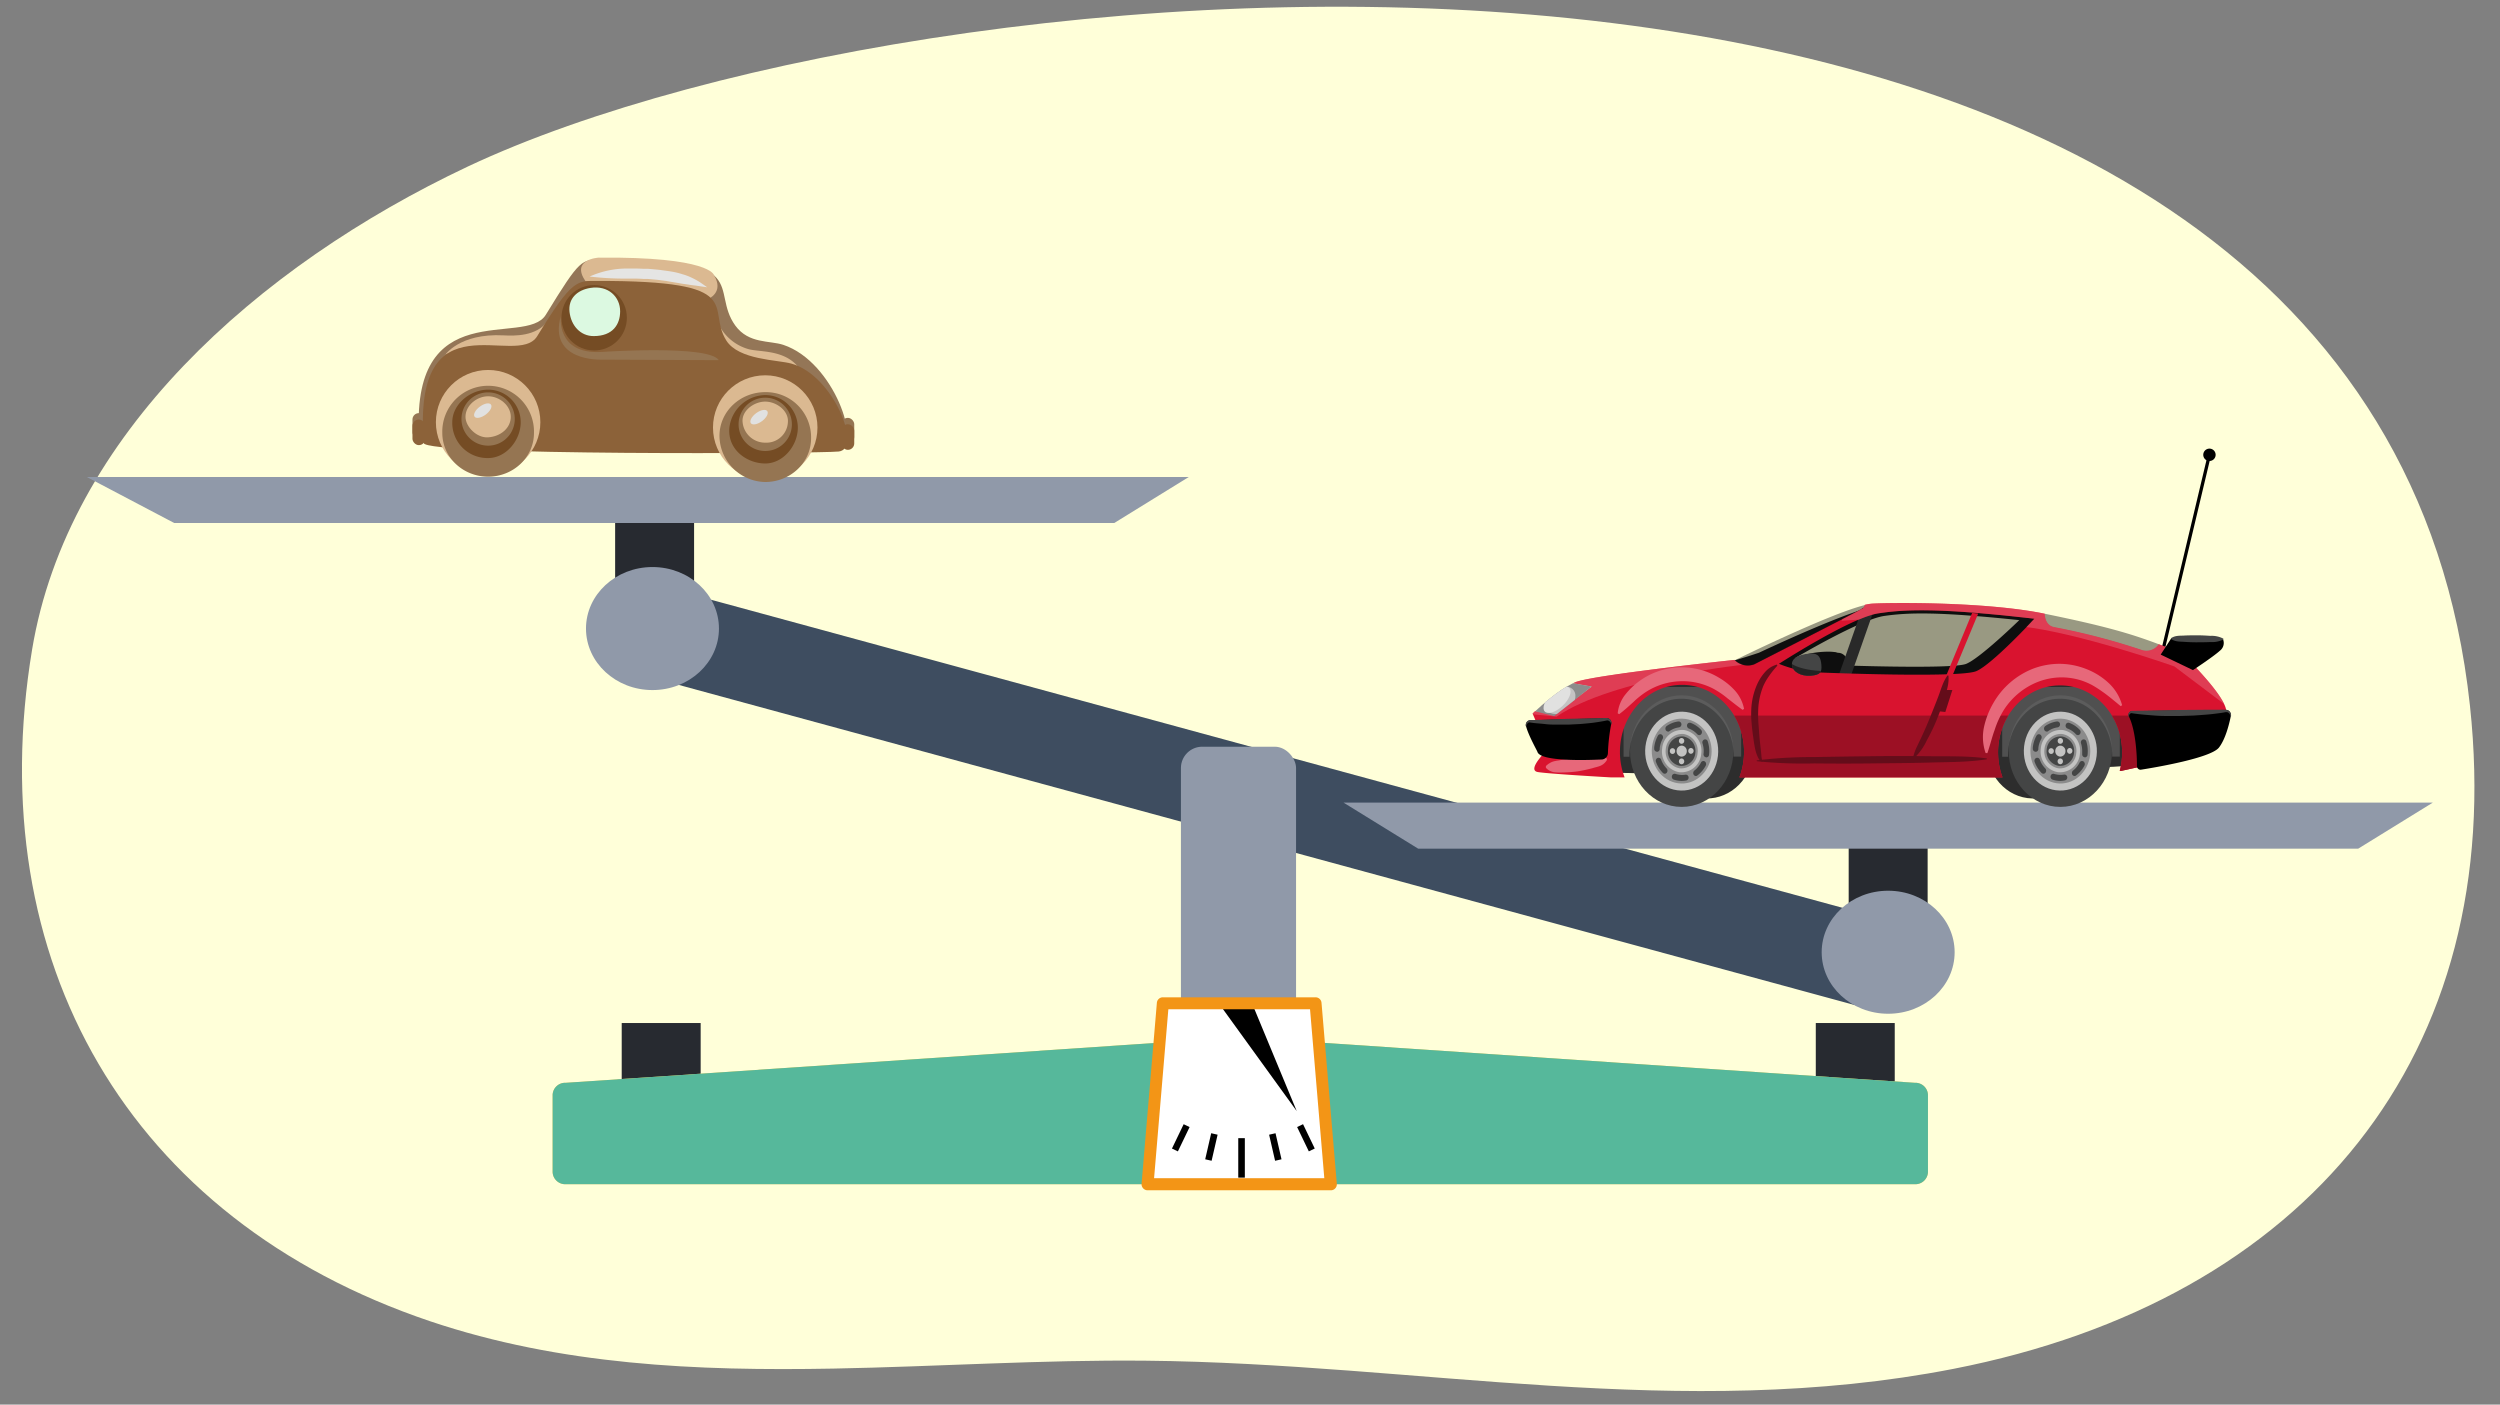 <svg xmlns="http://www.w3.org/2000/svg" xmlns:xlink="http://www.w3.org/1999/xlink" width="760" height="427" viewBox="0 0 760 427"><rect x="0" y="0" width="760" height="427" fill="#808080" stroke="none"/><defs><clipPath id="a"><path d="M676.6,215.2c-1.63-5.44-13.35-16.63-13.35-16.63-2.51-1-4.77-1.89-7-2.73a4.47,4.47,0,0,1-5.25,1.71,203.92,203.92,0,0,0-26.56-6.92c-2.14-.42-2.75-2.38-2.86-4.06l-.27-.06c-17.78-3.62-46.78-3.35-52.28-3a14,14,0,0,0-2.12.36c-.23,1-.69,1-1.61,1.57-2.32,1.33-32,16.48-32,16.48a5.66,5.66,0,0,1-6-1.31c-2.82.3-42.93,4.62-48.32,6.75l-.8.36c2.9.47,5.7,1,5.7,1l-10.58,8-6.63-.53-.76.72,4.63,10.89s-6.68,6.33-3,6.91,22.2,1.62,22.2,1.62h4.14a21.78,21.78,0,0,1-1.42-7.76c0-11.26,8.45-20.38,18.87-20.38s18.86,9.12,18.86,20.38a21.78,21.78,0,0,1-1.42,7.76h79.05l.95,0a21.62,21.62,0,0,1-1.36-7.6c0-11.25,8.44-20.37,18.86-20.37s18.86,9.12,18.86,20.37a22.08,22.08,0,0,1-.73,5.62l.46,0L671,228.59S678.24,220.64,676.6,215.2ZM600.86,204c-4.91,2.21-47.53.44-47.53.44a35.07,35.07,0,0,1-12.53-2.64s21.67-14,30.12-15.33,19.47-1.62,47.53,1.62C618.45,188.13,605.76,201.84,600.86,204Z" fill="#d9132f"/></clipPath><clipPath id="b"><path d="M466.68,216.24l5.77,1.46,11.44-9s-2.8-.5-5.7-1C473.81,209.78,468.6,214.44,466.68,216.24Z" fill="#8c8c8c"/></clipPath><clipPath id="c"><path d="M553.7,202.19c.16,2.1-.23,3-3.23,3.23s-5.56-1.22-5.72-3.32S547,199,550,198.69,553.54,200.09,553.7,202.19Z" fill="#444545"/></clipPath></defs><path d="M253.36,416.05c31.7-.6,63.56-2.71,94.95-2.4,82.93.82,162.64,18.64,245.49,2.49,107.45-21,168.46-95.36,157.07-201.58C722.28-52.22,286.83-17.51,142.23,50.62,77.85,81,20.55,132.58,9.76,197.46c-15.69,94.46,29.14,173.23,121,204.2C170.42,415,211.75,416.83,253.36,416.05Z" fill="#ffffd9"/><rect x="189" y="311" width="24" height="31" fill="#272a30"/><rect x="552" y="311" width="24" height="31" fill="#272a30"/><path d="M172,360h410.1a3.83,3.83,0,0,0,4-3.68v-23.5a3.82,3.82,0,0,0-4-3.65L402,317H352L172,329.17a3.81,3.81,0,0,0-4,3.64v23.51A3.83,3.83,0,0,0,172,360Z" fill="#fdcd54"/><path d="M172,360h410.1a3.83,3.83,0,0,0,4-3.68v-23.5a3.82,3.82,0,0,0-4-3.65L402,317H352L172,329.17a3.81,3.81,0,0,0-4,3.64v23.51A3.83,3.83,0,0,0,172,360Z" fill="#56b89b"/><path d="M194.54,205,563.39,305.42a7.7,7.7,0,0,0,9.41-4.75l4.07-12.82a7,7,0,0,0-4.73-8.61l-.4-.1L202.9,178.71a7.69,7.69,0,0,0-9.42,4.75l-4.07,12.82a7,7,0,0,0,4.74,8.61Z" fill="#3e4d60"/><rect x="359" y="227" width="35" height="119" rx="6.48" fill="#9099a9"/><rect x="562" y="251" width="24" height="27" fill="#272a30"/><ellipse cx="574" cy="289.48" rx="20.21" ry="18.7" fill="#9099a9"/><polygon points="431.13 258 716.88 258 739.56 244 408.44 244 431.13 258" fill="#9099a9"/><rect x="187" y="152" width="24" height="27" fill="#272a30"/><ellipse cx="198.35" cy="191.08" rx="20.21" ry="18.7" fill="#9099a9"/><polygon points="52.97 159 338.72 159 361.4 145 26.37 145 52.97 159" fill="#9099a9"/><polygon points="348.85 360 404.58 360 399.92 305 353.51 305 348.85 360" fill="#fff"/><path d="M394.21,337.78l-22.78-31.49,1.49-.84q3.91-.13,7.75-.32Z"/><path d="M347.51,361.23a1.8,1.8,0,0,1-.47-1.38l4.65-55a1.82,1.82,0,0,1,1.82-1.67h46.41a1.82,1.82,0,0,1,1.82,1.67l4.65,55a1.82,1.82,0,0,1-1.81,2H348.85A1.81,1.81,0,0,1,347.51,361.23Zm50.74-54.41H355.18l-4.34,51.36h51.75Z" fill="#f39516"/><rect x="376.43" y="346" width="2" height="12"/><rect x="386.71" y="344.6" width="2" height="8.13" transform="translate(-68.16 95.54) rotate(-12.92)"/><rect x="396.01" y="341.76" width="2" height="8.21" transform="translate(-110.72 206.4) rotate(-25.7)"/><rect x="354.84" y="344.87" width="8.21" height="2" transform="translate(-108.36 519.34) rotate(-64.3)"/><rect x="364.18" y="347.67" width="8.13" height="2" transform="translate(-54.01 629.5) rotate(-77.06)"/><rect x="255.8" y="127.02" width="3.89" height="7.78" rx="1.94" transform="translate(515.49 261.83) rotate(180)" fill="#957552"/><rect x="125.39" y="125.59" width="3.89" height="7.78" rx="1.94" fill="#957552"/><path d="M127.5,134c.29,3.88,121.66,3.24,127.49,2.59,7.15-.79-1.3-26.57-16.85-31.75-4.15-1.38-10.5-.27-14.58-5.83-8-11,6.24-21.08-40.76-20.08-6.06.13-6.22-.66-16.88,16.77C159.74,105.83,124.09,88.66,127.5,134Z" fill="#947657"/><rect x="125.39" y="127.54" width="3.89" height="7.78" rx="1.94" fill="#8c6239"/><path d="M182,78.32s-8.61.45-4,7.19c0,0,29.6.29,37.28,5.38,0,0,5-2,1.74-7.28C217.08,83.61,215.83,78,182,78.32Z" fill="#dbb991"/><path d="M135.18,108.08s4.35-6.84,17.9-6.13c3.31.17,10,.37,13.49-4.41,0,0-1.88,6.84-4.24,7.56C162.33,105.1,134.77,106.4,135.18,108.08Z" fill="#dbb991"/><path d="M218.68,99a14.52,14.52,0,0,0,8.9,7.15c3.9,1.06,13.15-.16,16.75,8.25,0,0-14.63,1.35-17-2.16S217.09,101.59,218.68,99Z" fill="#dbb991"/><path d="M128.8,134.67c.29,3.88,120.36,3.24,126.19,2.59,7.15-.8-1.54-23.17-14.42-26.73-4.21-1.17-16-1.07-19.76-7-6.34-10,7.14-18.22-39.31-18.13-6.06,0-7.51-.66-18.17,16.77C157.15,112.31,125.39,89.31,128.8,134.67Z" fill="#8c6239"/><circle cx="180.63" cy="96.6" r="9.94" fill="#754c24"/><path d="M188.52,94.62c0,4-2.2,7.55-8.05,7.55-4.05,0-6.86-3.22-7.33-7.32s2.33-6.68,6.33-7.32C184.91,86.65,188.52,90.26,188.52,94.62Z" fill="#dcf9e1"/><circle cx="148.39" cy="128.35" r="15.88" fill="#dbb991"/><path d="M162.33,131.59c0,7.53-6.4,13.32-13.94,13.32s-13.93-5.79-13.93-13.32a13.94,13.94,0,1,1,27.87,0Z" fill="#957552"/><path d="M158.3,128.35c0,5.47-4.44,10.9-9.91,10.9a10.69,10.69,0,0,1-10.9-10.9c0-5.47,5.44-9.9,10.9-9.9A9.91,9.91,0,0,1,158.3,128.35Z" fill="#754c24"/><path d="M156.49,127.38a8.1,8.1,0,1,1-16.2,0,8.1,8.1,0,0,1,16.2,0Z" fill="#957552"/><path d="M155.28,126.71c0,3.45-3.13,6-6.89,6.24-3.43.25-6.88-3.21-6.88-6.24,0-3.45,3.44-6.24,6.88-6.24S155.28,123.26,155.28,126.71Z" fill="#dbb991"/><circle cx="232.63" cy="129.97" r="15.88" fill="#dbb991"/><path d="M246.57,133.21c0,7.53-6.4,13.32-13.94,13.32a14.16,14.16,0,0,1-13.91-14c0-7.53,6.38-13.32,13.91-13.32A13.74,13.74,0,0,1,246.57,133.21Z" fill="#957552"/><path d="M242.54,130c0,5.47-4.44,10.9-9.91,10.9s-11.53-4.13-10.9-10.9a11.2,11.2,0,0,1,10.9-9.9A9.91,9.91,0,0,1,242.54,130Z" fill="#754c24"/><path d="M240.73,129a8.1,8.1,0,1,1-16.2,0,8.1,8.1,0,0,1,16.2,0Z" fill="#957552"/><path d="M239.52,128.33a6.55,6.55,0,0,1-6.89,6.24,6.87,6.87,0,0,1-6.88-6.24c-.36-3.43,3.44-6.24,6.88-6.24S239.8,124.9,239.52,128.33Z" fill="#dbb991"/><path d="M182.68,109.33s-16.1.59-12.19-13.24c0,0-1.57,11.76,12.47,10.9,0,0,32.49-2.24,35.56,2.5" fill="#957552"/><rect x="255.8" y="128.97" width="3.89" height="7.78" rx="1.94" fill="#8c6239"/><ellipse cx="146.76" cy="124.84" rx="3.1" ry="1.5" transform="translate(-45.49 112.04) rotate(-36.58)" fill="#e1e1e0"/><ellipse cx="230.76" cy="126.84" rx="3.1" ry="1.5" transform="translate(-30.14 162.48) rotate(-36.58)" fill="#e1e1e0"/><path d="M179.24,84.07a89.84,89.84,0,0,0,11.49.62c.4,0,.92,0,1.68,0s1.76,0,3.1.1l.66,0,.35,0,.31,0c1.54.14,2.95.24,4.12.42l1.57.2,1.15.21c1.15.19,2.18.35,3.13.53s1.85.25,2.71.41,1.73.21,2.61.35,1.81.28,2.85.42c-.83-.59-1.61-1.15-2.39-1.66a22.53,22.53,0,0,0-2.42-1.3,16.36,16.36,0,0,0-2.69-1,22.73,22.73,0,0,0-3.25-.8L203,82.38l-1.65-.22c-1.23-.19-2.7-.3-4.31-.44l-.33,0h-.35s-.49,0-.69,0c-1.4-.08-2.44-.09-3.23-.09s-1.33,0-1.75,0A28,28,0,0,0,179.24,84.07Z" fill="#e5e5e4"/><line x1="657.71" y1="196.91" x2="671.69" y2="138.17" fill="none" stroke="#000" stroke-miterlimit="10"/><path d="M673.5,138.7a1.88,1.88,0,1,0-2.26,1.39A1.88,1.88,0,0,0,673.5,138.7Z"/><path d="M553.29,206.52a41.38,41.38,0,0,0,4.54-.77c0,.25.09.51.14.77h5.2v0a27.86,27.86,0,0,0-.5-2.85c-.34-1.59-.68-3.42-2.06-4.51a2.77,2.77,0,0,0-1.78-.71h0c-.3,0-.63-.19-1-.22s-.73-.08-1.1-.1a20,20,0,0,0-2,0,27.3,27.3,0,0,0-4.59.57,32.44,32.44,0,0,0-8.17,3c-1.41.73-3.27,1.62-3.69,3.26a2.74,2.74,0,0,0,.09,1.63Z" fill="#181818"/><path d="M609.56,212.22c3.36-8.15,6.71-17.22,10.25-25.28-1.09-.2-43.78-3.11-48.61-2.8-7.27.47-36.48,14.29-36.48,14.29s-8.49,2.86-10.29,3c3,6.3,13,10,15.86,16.37,1.38,3.06,2.92,6,4.5,8.93h57.73A149.1,149.1,0,0,0,609.56,212.22Zm-52.84-10.06a33.62,33.62,0,0,1-11-2.1s19.73-11.77,27.14-12.82,16.42-1.29,41,1.28c0,0-11.84,11.54-16.14,13.29S556.72,202.16,556.72,202.16Z" fill="#181818"/><path d="M619.81,212.33c-7.75-1-14.8,4.92-15.76,13.29s4.55,16,12.3,17,14.8-4.92,15.76-13.28S627.56,213.37,619.81,212.33Z" fill="#2d2d2d"/><path d="M520.67,212.33c-7.75-1-14.8,4.92-15.76,13.29s4.55,16,12.3,17S532,237.72,533,229.36,528.42,213.37,520.67,212.33Z" fill="#2d2d2d"/><path d="M606.44,235.27c.34.11,42.65-2.61,42.65-2.61l-2-15.57-11.82-11.51-17.55,1.08L608,217.57Z" fill="#2d2d2d"/><polygon points="485.67 234.77 535.73 236.03 534.92 218.09 517.82 205.52 500.57 206.69 488.45 217.96 485.67 234.77" fill="#2d2d2d"/><ellipse cx="626.35" cy="228.34" rx="15.7" ry="16.96" fill="#444545"/><path d="M637.37,229.81c.75-6.57-3.58-12.56-9.66-13.37s-11.63,3.86-12.38,10.43,3.57,12.56,9.66,13.37S636.61,236.38,637.37,229.81Z" fill="#c3c3c2"/><path d="M635.38,229.55c.62-5.39-2.93-10.3-7.92-11s-9.53,3.17-10.15,8.56,2.93,10.3,7.92,11S634.77,234.94,635.38,229.55Z" fill="#8b8b8b"/><path d="M626.36,237.4a7.17,7.17,0,0,1-1-.07,7.47,7.47,0,0,1-1.4-.32.94.94,0,0,1-.57-1.14.84.84,0,0,1,1.06-.61,6.47,6.47,0,0,0,3,.22.86.86,0,0,1,1,.76.91.91,0,0,1-.71,1A7.28,7.28,0,0,1,626.36,237.4Zm4.33-1.49a.82.82,0,0,1-.69-.39,1,1,0,0,1,.2-1.27,7,7,0,0,0,2-2.43.82.82,0,0,1,1.15-.36,1,1,0,0,1,.34,1.24,8.88,8.88,0,0,1-2.52,3A.77.77,0,0,1,630.69,235.91Zm-9.47-.69a.84.84,0,0,1-.58-.24,9.17,9.17,0,0,1-2.11-3.38.93.93,0,0,1,.48-1.18.82.82,0,0,1,1.09.52,7.3,7.3,0,0,0,1.7,2.7,1,1,0,0,1,0,1.29A.79.79,0,0,1,621.22,235.22Zm12.61-5h-.1a.9.9,0,0,1-.74-1c0-.3,0-.6,0-.9a7.73,7.73,0,0,0-.36-2.34.93.93,0,0,1,.52-1.16.83.83,0,0,1,1.08.56,9.75,9.75,0,0,1,.45,2.94,10.51,10.51,0,0,1-.06,1.12A.87.87,0,0,1,633.83,230.25Zm-15-1.69h-.07a.91.91,0,0,1-.78-1c0-.11,0-.23,0-.34a9.42,9.42,0,0,1,1.12-3.54.82.82,0,0,1,1.17-.32,1,1,0,0,1,.29,1.26,7.4,7.4,0,0,0-.9,2.83l0,.26A.88.88,0,0,1,618.84,228.56Zm12.84-5.06a.82.82,0,0,1-.6-.27,6.59,6.59,0,0,0-2.55-1.72.94.94,0,0,1-.53-1.17.82.82,0,0,1,1.07-.56,8.33,8.33,0,0,1,3.21,2.16,1,1,0,0,1,0,1.29A.83.83,0,0,1,631.68,223.5Zm-9.44-1.07a.84.84,0,0,1-.71-.41,1,1,0,0,1,.24-1.27,8.13,8.13,0,0,1,3.55-1.4.86.86,0,0,1,.94.8.9.9,0,0,1-.73,1,6.35,6.35,0,0,0-2.83,1.11A.79.79,0,0,1,622.24,222.43Z" fill="#444545"/><path d="M642.1,230c.18-8.72-5.74-16.36-13.89-17.45-8.67-1.16-16.57,5.54-17.64,15a19,19,0,0,0-.11,2.49h-1.79v-21.2h35.74V230Z" fill="#757575" opacity="0.5"/><ellipse cx="626.35" cy="228.34" rx="15.7" ry="16.96" fill="none"/><path d="M632.29,229.13a6.38,6.38,0,0,0-5.21-7.2,6.1,6.1,0,0,0-6.67,5.62,6.38,6.38,0,0,0,5.21,7.2A6.09,6.09,0,0,0,632.29,229.13Z" fill="#c3c3c2"/><path d="M631.18,229a5.18,5.18,0,0,0-4.24-5.86,5,5,0,0,0-5.42,4.57,5.19,5.19,0,0,0,4.23,5.86A5,5,0,0,0,631.18,229Z" fill="#8b8b8b"/><path d="M630.5,228.89a4.46,4.46,0,0,0-3.64-5,4.26,4.26,0,0,0-4.66,3.93,4.46,4.46,0,0,0,3.64,5A4.26,4.26,0,0,0,630.5,228.89Z" fill="#444545"/><path d="M627.89,228.55a1.66,1.66,0,0,0-1.35-1.87,1.59,1.59,0,0,0-1.73,1.46,1.65,1.65,0,0,0,1.35,1.86A1.59,1.59,0,0,0,627.89,228.55Z" fill="#c3c3c2"/><path d="M627.15,225.36a.86.86,0,0,0-.7-1,.81.81,0,0,0-.9.75.86.86,0,0,0,.7,1A.84.84,0,0,0,627.15,225.36Z" fill="#c3c3c2"/><path d="M630,228.4a.85.85,0,0,0-.7-1,.82.82,0,0,0-.9.75.87.87,0,0,0,.7,1A.83.83,0,0,0,630,228.4Z" fill="#c3c3c2"/><path d="M624.36,228.45a.86.86,0,0,0-.71-1,.82.82,0,0,0-.9.75.86.86,0,0,0,.71,1A.82.82,0,0,0,624.36,228.45Z" fill="#c3c3c2"/><path d="M627.12,231.58a.85.85,0,0,0-.7-1,.82.82,0,0,0-.9.75.87.87,0,0,0,.71,1A.82.82,0,0,0,627.12,231.58Z" fill="#c3c3c2"/><ellipse cx="511.23" cy="228.34" rx="15.7" ry="16.96" fill="#444545"/><path d="M522.25,229.81c.75-6.57-3.57-12.56-9.66-13.37S501,220.3,500.22,226.87s3.57,12.56,9.65,13.37S521.5,236.38,522.25,229.81Z" fill="#c3c3c2"/><path d="M520.27,229.55c.61-5.39-2.93-10.3-7.92-11s-9.54,3.17-10.15,8.56,2.93,10.3,7.92,11S519.65,234.94,520.27,229.55Z" fill="#8b8b8b"/><path d="M511.24,237.4a7.13,7.13,0,0,1-1-.07,7.58,7.58,0,0,1-1.41-.32.93.93,0,0,1-.56-1.14.83.83,0,0,1,1.05-.61,6.24,6.24,0,0,0,1.12.25,6,6,0,0,0,1.89,0,.86.86,0,0,1,1,.76.91.91,0,0,1-.7,1A7.39,7.39,0,0,1,511.24,237.4Zm4.34-1.49a.83.83,0,0,1-.7-.39,1,1,0,0,1,.21-1.27,7.11,7.11,0,0,0,2-2.43.82.82,0,0,1,1.15-.36,1,1,0,0,1,.33,1.24,8.88,8.88,0,0,1-2.52,3A.72.72,0,0,1,515.58,235.91Zm-9.48-.69a.81.81,0,0,1-.57-.24,9.19,9.19,0,0,1-2.12-3.38.94.94,0,0,1,.48-1.18.83.83,0,0,1,1.1.52,7.27,7.27,0,0,0,1.69,2.7,1,1,0,0,1,0,1.29A.78.78,0,0,1,506.1,235.22Zm12.62-5h-.11a.92.92,0,0,1-.74-1,6.8,6.8,0,0,0,.06-.9,7.73,7.73,0,0,0-.37-2.34.93.93,0,0,1,.53-1.16.82.82,0,0,1,1.07.56,9.76,9.76,0,0,1,.46,2.94,8.42,8.42,0,0,1-.07,1.12A.86.86,0,0,1,518.72,230.25Zm-15-1.69h-.07a.9.9,0,0,1-.77-1l0-.34a9.61,9.61,0,0,1,1.13-3.54.81.81,0,0,1,1.16-.32,1,1,0,0,1,.29,1.26,7.58,7.58,0,0,0-.9,2.83,2.28,2.28,0,0,0,0,.26A.88.88,0,0,1,503.72,228.56Zm12.84-5.06a.83.83,0,0,1-.6-.27,6.52,6.52,0,0,0-2.55-1.72,1,1,0,0,1-.53-1.17.84.84,0,0,1,1.08-.56,8.3,8.3,0,0,1,3.2,2.16,1,1,0,0,1,0,1.29A.8.8,0,0,1,516.56,223.5Zm-9.44-1.07a.85.85,0,0,1-.71-.41,1,1,0,0,1,.25-1.27,8,8,0,0,1,3.55-1.4.87.87,0,0,1,.94.8.9.9,0,0,1-.74,1,6.35,6.35,0,0,0-2.83,1.11A.79.79,0,0,1,507.12,222.43Z" fill="#444545"/><path d="M527,230c.19-8.72-5.74-16.36-13.88-17.45-8.68-1.16-16.57,5.54-17.65,15a19,19,0,0,0-.11,2.49h-1.79v-21.2h35.74V230Z" fill="#757575" opacity="0.5"/><ellipse cx="511.23" cy="228.34" rx="15.7" ry="16.96" fill="none"/><path d="M517.17,229.13a6.38,6.38,0,0,0-5.2-7.2,6.09,6.09,0,0,0-6.67,5.62,6.36,6.36,0,0,0,5.2,7.2A6.08,6.08,0,0,0,517.17,229.13Z" fill="#c3c3c2"/><path d="M516.06,229a5.17,5.17,0,0,0-4.23-5.86,5,5,0,0,0-5.43,4.57,5.19,5.19,0,0,0,4.24,5.86A5,5,0,0,0,516.06,229Z" fill="#8b8b8b"/><path d="M515.38,228.89a4.46,4.46,0,0,0-3.63-5,4.27,4.27,0,0,0-4.67,3.93,4.46,4.46,0,0,0,3.64,5A4.25,4.25,0,0,0,515.38,228.89Z" fill="#444545"/><path d="M512.77,228.55a1.66,1.66,0,0,0-1.35-1.87,1.57,1.57,0,0,0-1.72,1.46A1.64,1.64,0,0,0,511,230,1.59,1.59,0,0,0,512.77,228.55Z" fill="#c3c3c2"/><path d="M512,225.36a.85.85,0,0,0-.7-1,.82.82,0,0,0-.9.75.87.87,0,0,0,.7,1A.83.83,0,0,0,512,225.36Z" fill="#c3c3c2"/><path d="M514.85,228.4a.86.86,0,0,0-.71-1,.81.81,0,0,0-.89.75.86.86,0,0,0,.7,1A.84.84,0,0,0,514.85,228.4Z" fill="#c3c3c2"/><path d="M509.24,228.45a.86.86,0,0,0-.7-1,.82.82,0,0,0-.9.75.85.85,0,0,0,.7,1A.82.82,0,0,0,509.24,228.45Z" fill="#c3c3c2"/><path d="M512,231.58a.86.86,0,0,0-.7-1,.82.82,0,0,0-.9.75.86.86,0,0,0,.7,1A.83.83,0,0,0,512,231.58Z" fill="#c3c3c2"/><line x1="567.83" y1="185.38" x2="558.75" y2="211.28" fill="none" stroke="#444545" stroke-miterlimit="10" stroke-width="3.52"/><polygon points="620.46 187.29 616.29 199.04 598.96 210.11 548.65 210.52 539.79 207.37 538.66 200.41 571.16 184.42 603.64 185.38 620.46 187.29" opacity="0.4"/><path d="M676.6,215.2c-1.63-5.44-13.35-16.63-13.35-16.63-2.51-1-4.77-1.89-7-2.73a4.47,4.47,0,0,1-5.25,1.71,203.92,203.92,0,0,0-26.56-6.92c-2.14-.42-2.75-2.38-2.86-4.06l-.27-.06c-17.78-3.62-46.78-3.35-52.28-3a14,14,0,0,0-2.12.36c-.23,1-.69,1-1.61,1.57-2.32,1.33-32,16.48-32,16.48a5.66,5.66,0,0,1-6-1.31c-2.82.3-42.93,4.62-48.32,6.75l-.8.36c2.9.47,5.7,1,5.7,1l-10.58,8-6.63-.53-.76.72,4.63,10.89s-6.68,6.33-3,6.91,22.2,1.62,22.2,1.62h4.14a21.78,21.78,0,0,1-1.42-7.76c0-11.26,8.45-20.38,18.87-20.38s18.86,9.12,18.86,20.38a21.78,21.78,0,0,1-1.42,7.76h79.05l.95,0a21.62,21.62,0,0,1-1.36-7.6c0-11.25,8.44-20.37,18.86-20.37s18.86,9.12,18.86,20.37a22.08,22.08,0,0,1-.73,5.62l.46,0L671,228.59S678.24,220.64,676.6,215.2ZM600.86,204c-4.91,2.21-47.53.44-47.53.44a35.07,35.07,0,0,1-12.53-2.64s21.67-14,30.12-15.33,19.47-1.62,47.53,1.62C618.45,188.13,605.76,201.84,600.86,204Z" fill="#d9132f"/><g clip-path="url(#a)"><polygon points="650.13 217.55 525.34 217.55 527.16 239.32 653.95 239.52 650.13 217.55" fill="#9c1024"/><path d="M677.45,215,661,202.59s-29.34-10.38-46.88-12.2-28.48-3.46-54.28-1.69l5.23-10.57,63.21,6.43s38.45,8.56,38.79,9.11S677.45,215,677.45,215Z" fill="#e7687a" opacity="0.5"/><path d="M528.5,196.58s4.21,5.28,3.54,5.28-41.65,4.19-58.85,16l-11.13-1.09L471,202.23Z" fill="#e7687a" opacity="0.5"/></g><path d="M488.53,231c-1.19,2-2.8,2-4.32,2.5a45.05,45.05,0,0,1-4.65,1,39.64,39.64,0,0,1-4.76.34,15.25,15.25,0,0,1-2.43-.1,4.34,4.34,0,0,1-2.42-1.33v-.52a5.11,5.11,0,0,1,1.15-.9,4.53,4.53,0,0,1,1.11-.5c.74-.22,1.48-.27,2.23-.43,1.5-.26,3-.55,4.52-.77s3-.37,4.58-.52c.78,0,1.54-.17,2.32-.17a4.43,4.43,0,0,1,2.55.94Z" fill="#e7687a"/><path d="M491.78,216.85a10.94,10.94,0,0,1,2.32-5.71,21.9,21.9,0,0,1,28.53-5.08,20.25,20.25,0,0,1,4.84,3.93,11.68,11.68,0,0,1,2.72,5.52l-.44.28c-1.7-1.19-3.11-2.36-4.55-3.46a26.27,26.27,0,0,0-4.41-3,20.32,20.32,0,0,0-10.11-2.23,20.63,20.63,0,0,0-9.91,3,25.4,25.4,0,0,0-4.19,3.29c-1.35,1.21-2.67,2.46-4.35,3.72Z" fill="#e7687a"/><path d="M603.63,228.93a14.71,14.71,0,0,1-.51-7.84,25.33,25.33,0,0,1,2.91-7.45,24,24,0,0,1,12.15-10.41,22.87,22.87,0,0,1,8.06-1.43,22.52,22.52,0,0,1,8,1.59,21.18,21.18,0,0,1,6.82,4.27,14.58,14.58,0,0,1,4.07,6.73l-.44.28c-2-1.65-3.79-3.19-5.72-4.51a31.83,31.83,0,0,0-2.91-1.86,20.63,20.63,0,0,0-3.13-1.37,19.7,19.7,0,0,0-6.67-1,20.26,20.26,0,0,0-6.58,1.3,21.82,21.82,0,0,0-10.41,8.43,26.86,26.86,0,0,0-2.91,6.29c-.82,2.21-1.33,4.5-2.2,7Z" fill="#e7687a"/><path d="M648.13,216.2l28.56-.39a1.57,1.57,0,0,1,1.47,1.93c-.52,2.56-1.64,7-3.6,9.52-2.46,3.16-19.06,6-23.71,6.73a1.09,1.09,0,0,1-1.21-1.13c0-3.05-.34-10.71-2.43-15A1.12,1.12,0,0,1,648.13,216.2Z"/><path d="M647.13,217.86a1.23,1.23,0,0,1,.88-1.75l2.11-.05,4.19-.07,8.38-.16,8.39-.07,4.2,0h1a2,2,0,0,1,1.07.17,1.73,1.73,0,0,1,.86,1.88l-.18,0a1.36,1.36,0,0,0-1-1.32,2.42,2.42,0,0,0-.79.07l-1,.17c-1.4.19-2.79.37-4.19.49s-2.79.21-4.19.31l-4.19.13c-1.4,0-2.8,0-4.2,0s-2.79-.07-4.19-.19-2.8-.22-4.2-.38c-.68-.09-1.46-.18-2-.28-.35-.12-1,.4-.79,1.08Z" fill="#444545"/><path d="M489.81,220.08a58.38,58.38,0,0,0-1,8.8,2,2,0,0,1-1.76,2c-5.05.24-18.76.64-19.67-2.31-.1-.35-2.74-5-3.46-7.8a1.42,1.42,0,0,1,1.27-1.8l23.21-.65A1.43,1.43,0,0,1,489.81,220.08Z"/><path d="M463.86,220.81a1.59,1.59,0,0,1,.59-1.67,1.52,1.52,0,0,1,.89-.26l.89,0,3.53-.12,7.07-.25,7.07-.15,3.54-.08.88,0a1.52,1.52,0,0,1,.9.23,1.61,1.61,0,0,1,.68,1.64l-.17,0a1.24,1.24,0,0,0-.83-1.1.91.91,0,0,0-.56,0l-.88.17c-1.17.21-2.34.4-3.52.54s-2.35.23-3.53.34l-3.53.18c-1.18,0-2.36,0-3.54,0s-2.36,0-3.54-.15-2.37-.2-3.55-.34l-.89-.12-.29-.05a.86.86,0,0,0-.27,0,1.25,1.25,0,0,0-.77,1.14Z" fill="#444545"/><path d="M656.85,199l3.14-4.85,15.79.15a2.94,2.94,0,0,1-.95,3.53c-1.91,1.76-8.17,5.88-8.17,5.88Z"/><path d="M660,194c1.32-.86,2.64-.71,4-.79s2.64-.06,3.95-.07,2.64.07,4,.16a7.63,7.63,0,0,1,3.95.85v.26a7.68,7.68,0,0,1-3.95.77c-1.32.07-2.64.07-4,.08s-2.64-.05-4-.14-2.64,0-3.95-.86Z" fill="#444545"/><polygon points="590.7 212.24 589.13 211.49 599.53 186.33 601.37 186.53 590.7 212.24" fill="#d9132f"/><g opacity="0.4"><path d="M656.25,195.84c-8.25-3.12-16.09-5.48-34.67-9.27.11,1.68.72,3.64,2.86,4.06A203.92,203.92,0,0,1,651,197.55,4.47,4.47,0,0,0,656.25,195.84Z"/></g><g opacity="0.4"><path d="M533.29,202s29.69-15.15,32-16.48c.92-.53,1.38-.62,1.61-1.57-10.71,2.6-39.44,16.72-39.44,16.72l-.16,0A5.66,5.66,0,0,0,533.29,202Z"/></g><path d="M466.68,216.24l5.77,1.46,11.44-9s-2.8-.5-5.7-1C473.81,209.78,468.6,214.44,466.68,216.24Z" fill="#8c8c8c"/><g clip-path="url(#b)"><ellipse cx="474.3" cy="212.87" rx="5.08" ry="3.65" transform="translate(-34.67 318.82) rotate(-35.93)" fill="#c4c3c3"/><ellipse cx="473.34" cy="212.71" rx="5.17" ry="2.5" transform="translate(-15.58 386.65) rotate(-43.78)" fill="#e1e1e0"/></g><path d="M604,230.82c-5.81.92-11.65.83-17.48,1s-11.66.19-17.49.26-11.67.06-17.5,0a138.23,138.23,0,0,1-17.49-.67v-.26a140.55,140.55,0,0,1,17.49-1c5.83-.12,11.66-.19,17.48-.26s11.66-.07,17.49,0,11.65-.14,17.49.67Z" fill="#640d1a"/><path d="M540.31,202.37a30.09,30.09,0,0,0-2.42,3,17.38,17.38,0,0,0-1.87,3.24,21.3,21.3,0,0,0-1.53,7.39,38.1,38.1,0,0,0,.07,3.85l.3,3.95c.1,1.32.27,2.62.41,3.91l.19,1.93c0,.32.07.63.11.93,0,.15.06.29.09.4s0,.17.1.15l.22.14a.39.39,0,0,1-.34.25.64.64,0,0,1-.4-.15,1.73,1.73,0,0,1-.42-.44,5.35,5.35,0,0,1-.54-1,11.4,11.4,0,0,1-.66-2c-.3-1.32-.48-2.66-.67-4s-.34-2.66-.45-4a29.57,29.57,0,0,1-.12-4.11,21,21,0,0,1,1.93-8.08,14.34,14.34,0,0,1,2.33-3.5,7.22,7.22,0,0,1,3.56-2.2Z" fill="#640d1a"/><path d="M592.32,205.4c.26,2.45-.55,4.63-1.2,6.83s-1.47,4.37-2.33,6.51-1.87,4.22-3,6.25a17.57,17.57,0,0,1-4.05,5.63l-.22-.13a16.33,16.33,0,0,1,1.12-3.29l1.46-3.06c.94-2,1.86-4.11,2.7-6.21s1.69-4.19,2.49-6.31,1.34-4.3,2.75-6.28Z" fill="#640d1a"/><path d="M553.7,202.19c.16,2.1-.23,3-3.23,3.23s-5.56-1.22-5.72-3.32S547,199,550,198.69,553.54,200.09,553.7,202.19Z" fill="#444545"/><g clip-path="url(#c)"><path d="M543.15,200.52s1.9,3.38,12.25,3.53L553,207.73l-9-.89Z" fill="#232323"/></g><polygon points="591.12 209.75 593.52 209.75 591.38 216.45 588.85 216.17 591.12 209.75" fill="#640d1a"/></svg>